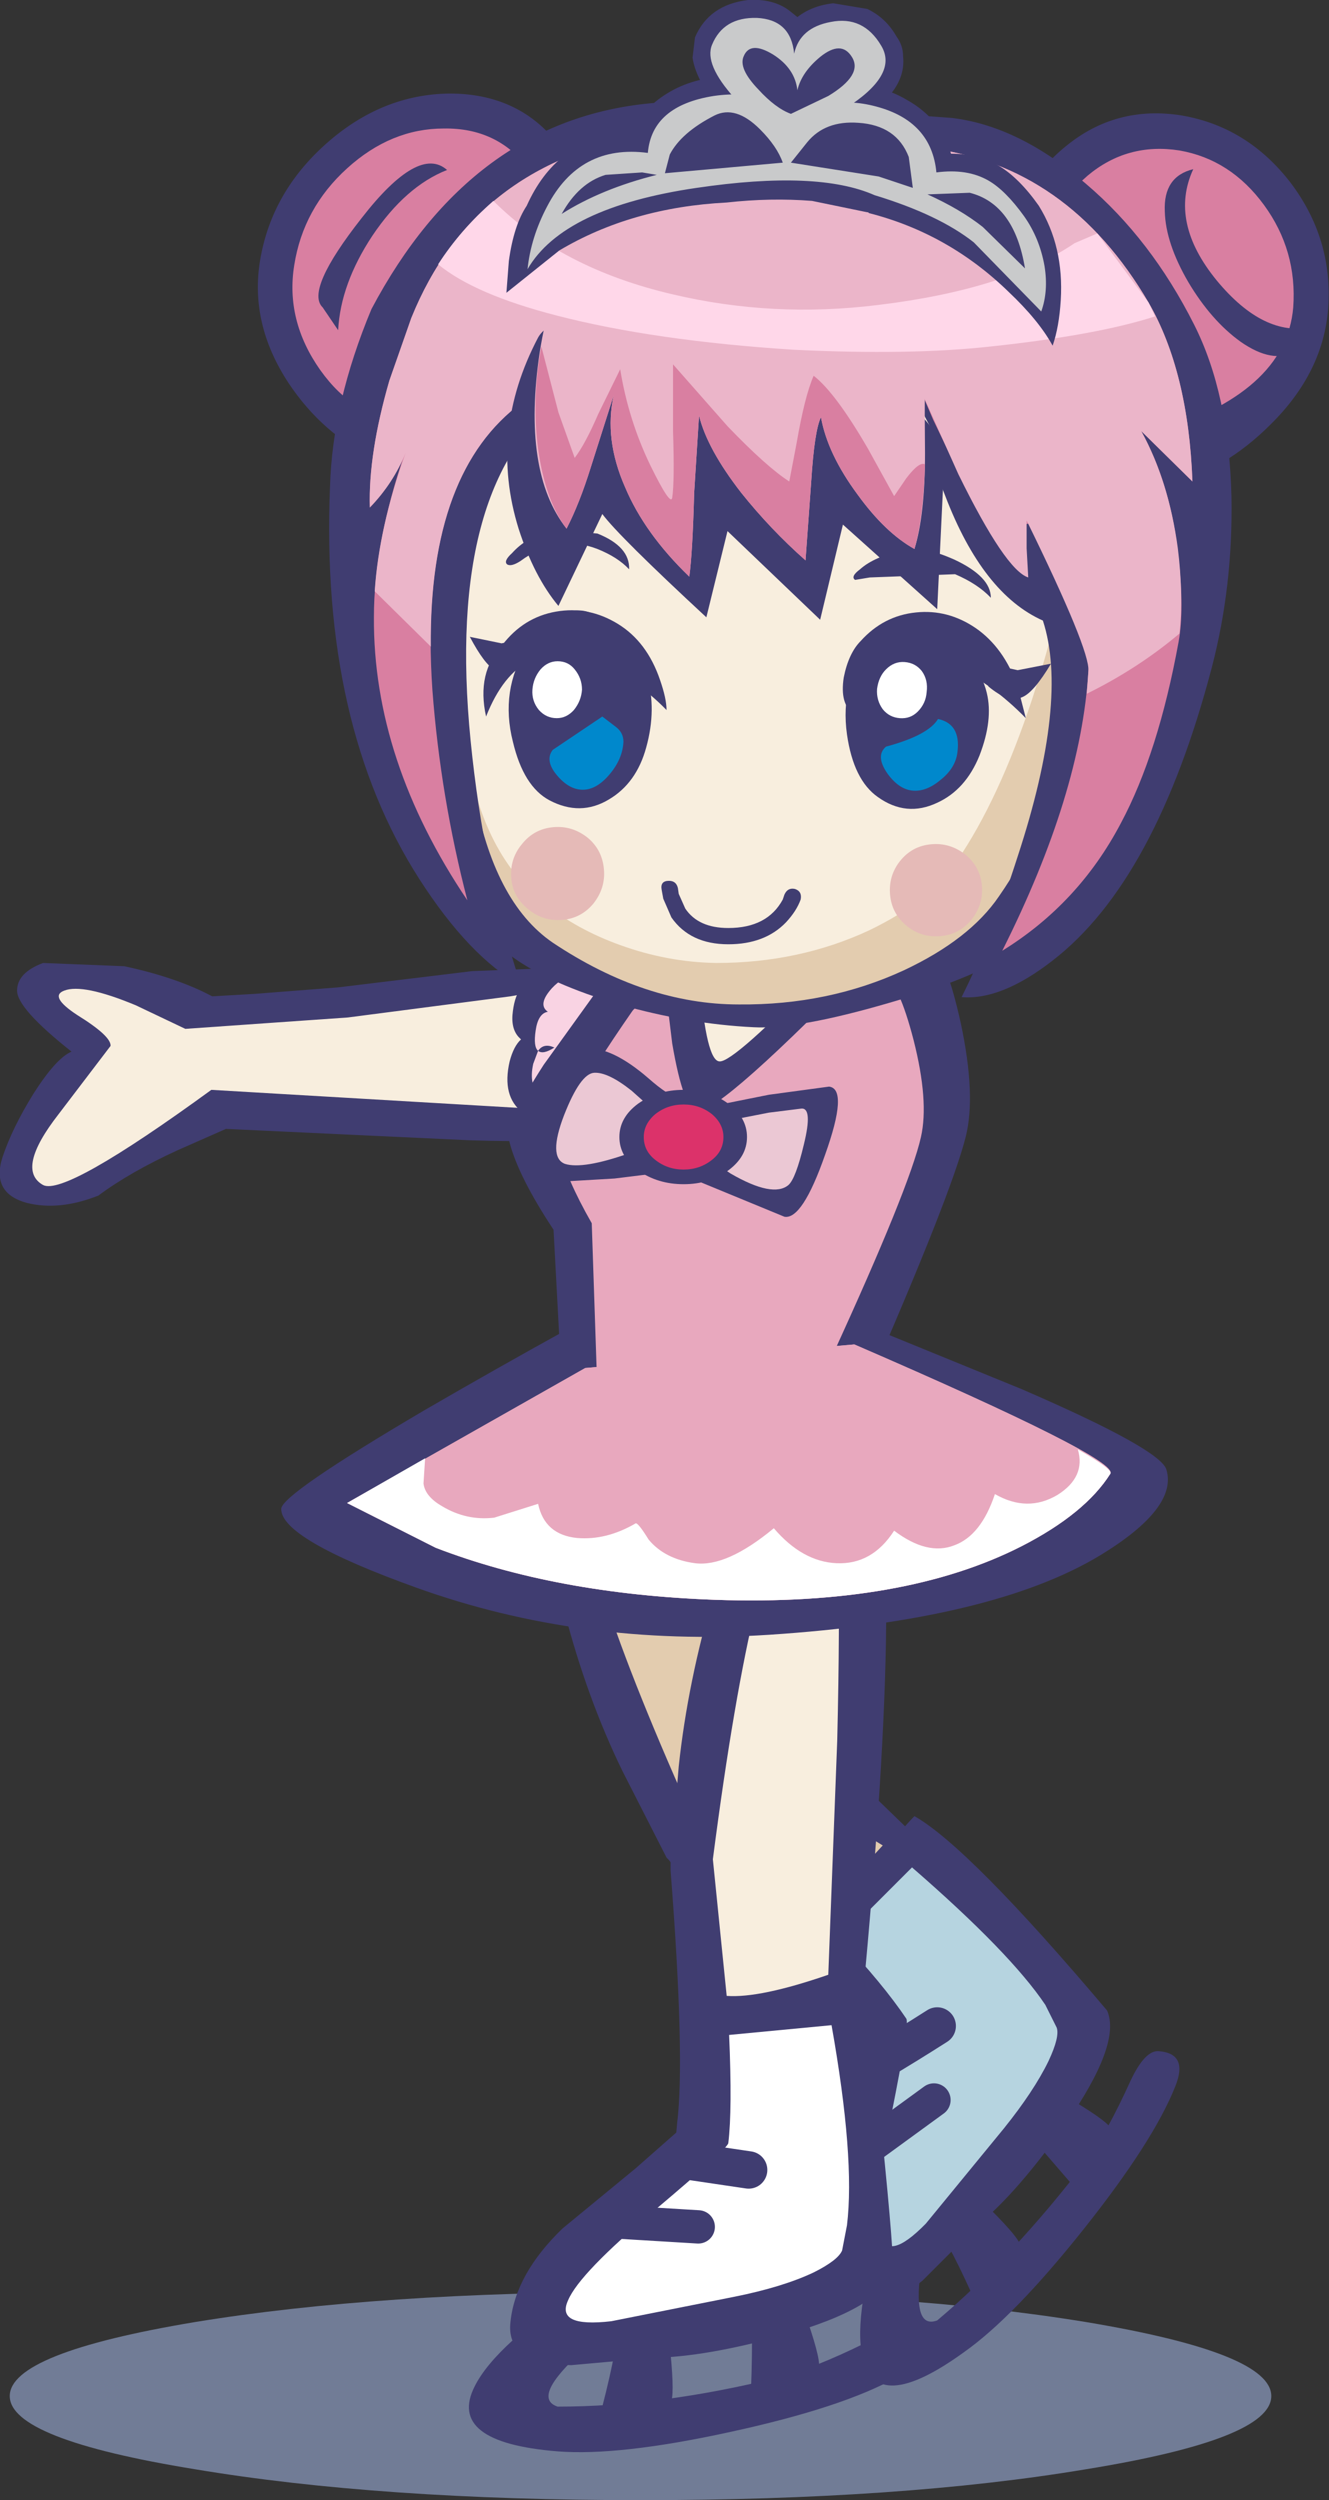 <?xml version="1.0" encoding="UTF-8" standalone="no"?>
<svg xmlns:xlink="http://www.w3.org/1999/xlink" height="153.7px" width="81.75px" xmlns="http://www.w3.org/2000/svg">
  <rect width="100%" height="100%" fill="#333333" stroke="none"/>
  <g transform="matrix(1.0, 0.0, 0.0, 1.0, 47.05, 74.2)">
    <path d="M19.75 68.55 Q31.15 70.45 31.15 73.1 31.15 75.75 19.75 77.6 8.4 79.5 -7.65 79.5 -23.7 79.5 -35.05 77.6 -46.45 75.75 -46.45 73.1 -46.45 70.45 -35.05 68.55 -23.75 66.7 -7.65 66.7 8.45 66.7 19.75 68.55" fill="#9cadd8" fill-opacity="0.6" fill-rule="evenodd" stroke="none"/>
    <path d="M9.9 61.55 L11.6 59.4 13.9 61.65 Q15.7 63.45 15.7 63.85 15.75 64.6 14.55 65.4 L12.65 66.65 Q11.25 63.55 9.9 61.55" fill="#403d71" fill-rule="evenodd" stroke="none"/>
    <path d="M15.1 55.7 L16.3 53.25 19.05 55.0 Q21.2 56.3 21.3 56.7 21.5 57.4 20.5 58.45 L18.9 60.1 15.1 55.7" fill="#403d71" fill-rule="evenodd" stroke="none"/>
    <path d="M7.4 61.75 L10.8 58.9 9.65 64.95 Q9.0 69.05 10.6 68.45 15.3 64.5 19.8 58.6 21.05 56.9 22.5 53.7 23.4 51.8 24.25 51.9 26.05 52.05 25.25 54.05 23.9 57.45 19.6 62.85 15.3 68.25 12.25 70.4 6.8 74.35 6.0 70.7 5.4 68.0 7.4 61.75" fill="#403d71" fill-rule="evenodd" stroke="none"/>
    <path d="M21.05 49.4 Q21.95 51.45 18.45 56.45 15.6 60.5 13.2 62.5 L9.7 66.0 Q6.65 68.45 5.25 66.4 3.7 64.0 4.15 60.15 L5.3 54.6 5.85 51.4 5.6 51.0 1.75 46.85 Q3.3 45.4 5.55 42.2 7.9 38.75 9.2 37.45 12.55 39.35 21.05 49.4" fill="#403d71" fill-rule="evenodd" stroke="none"/>
    <path d="M-8.75 34.7 Q-10.95 30.2 -12.35 24.8 -13.95 18.7 -13.45 15.35 L-12.9 13.7 -11.7 12.85 -2.0 13.85 Q0.45 14.85 4.05 33.65 L8.6 38.05 12.05 41.6 Q10.8 43.25 8.4 45.35 5.75 47.55 4.6 49.0 L-0.95 44.7 Q-4.8 41.65 -5.9 40.15 L-6.05 40.0 -6.15 39.8 -8.75 34.7" fill="#403d71" fill-rule="evenodd" stroke="none"/>
    <path d="M4.65 45.0 L9.05 40.6 Q15.1 45.85 17.25 49.05 L17.95 50.45 Q18.15 51.0 17.45 52.5 16.55 54.35 14.7 56.65 L9.9 62.5 Q7.55 64.9 7.1 63.15 6.65 61.5 7.8 55.7 8.9 50.2 8.7 49.9 7.25 47.75 4.65 45.0" fill="#b6d4e0" fill-rule="evenodd" stroke="none"/>
    <path d="M-4.05 15.3 Q-3.05 15.85 -0.35 25.2 L2.6 35.55 Q4.4 37.55 7.25 39.25 L2.9 43.95 -1.1 40.95 -4.15 38.2 Q-12.1 20.6 -11.05 16.75 -10.95 16.4 -7.6 15.9 L-4.05 15.3" fill="#e3ccaf" fill-rule="evenodd" stroke="none"/>
    <path d="M6.95 52.6 Q8.8 51.5 10.6 50.35" fill="none" stroke="#403d71" stroke-linecap="round" stroke-linejoin="round" stroke-width="2.3"/>
    <path d="M5.8 58.25 L10.4 54.9" fill="none" stroke="#403d71" stroke-linecap="round" stroke-linejoin="round" stroke-width="2.05"/>
    <path d="M-31.4 -13.1 L-26.25 -13.5 -18.0 -14.5 -11.5 -14.75 Q-7.9 -14.35 -6.15 -13.05 -5.2 -12.3 -4.8 -9.4 -4.35 -6.2 -6.0 -5.25 -8.6 -3.8 -18.15 -4.1 L-33.15 -4.8 -36.1 -3.5 Q-39.05 -2.15 -41.0 -0.7 -43.4 0.25 -45.4 -0.25 -47.6 -0.85 -46.9 -3.05 -46.3 -4.85 -45.0 -6.95 -43.6 -9.15 -42.65 -9.55 -46.0 -12.2 -46.0 -13.3 -46.0 -14.4 -44.4 -15.0 L-39.4 -14.8 Q-36.15 -14.1 -34.0 -12.95 L-31.4 -13.1" fill="#403d71" fill-rule="evenodd" stroke="none"/>
    <path d="M-42.3 -11.8 Q-44.05 -12.95 -43.1 -13.3 -41.95 -13.75 -38.7 -12.4 L-35.65 -10.95 -25.65 -11.65 -15.65 -12.95 Q-12.0 -13.65 -9.05 -12.3 -6.5 -11.05 -6.4 -9.4 -6.25 -6.85 -9.9 -6.2 L-13.6 -6.0 -34.05 -7.2 Q-43.05 -0.65 -44.4 -1.35 -46.1 -2.3 -43.45 -5.7 L-40.25 -9.9 Q-40.2 -10.5 -42.3 -11.8" fill="#f8eede" fill-rule="evenodd" stroke="none"/>
    <path d="M-8.85 -16.1 L-9.15 -11.55 Q-9.35 -9.1 -10.85 -6.9 -12.7 -4.2 -14.9 -5.8 -16.2 -6.8 -15.7 -8.95 -15.45 -9.9 -15.0 -10.3 L-15.15 -10.45 Q-15.65 -11.0 -15.5 -12.05 -15.25 -14.0 -13.9 -13.9 L-14.35 -14.55 Q-14.55 -15.35 -13.65 -16.15 -11.25 -18.35 -8.85 -16.1" fill="#403d71" fill-rule="evenodd" stroke="none"/>
    <path d="M-13.1 -13.45 Q-11.75 -14.9 -10.35 -13.45 L-10.5 -10.5 Q-10.6 -8.95 -11.45 -7.5 -12.55 -5.8 -13.8 -6.8 -14.55 -7.45 -14.25 -8.8 L-13.95 -9.6 Q-13.65 -9.35 -12.95 -9.8 -13.6 -10.1 -13.95 -9.6 -14.25 -9.85 -14.1 -10.85 -13.95 -11.9 -13.35 -12.0 -14.0 -12.45 -13.1 -13.45" fill="#f9d3e3" fill-rule="evenodd" stroke="none"/>
    <path d="M-8.85 67.75 L-6.1 67.15 -5.8 70.5 Q-5.55 73.15 -5.8 73.5 -6.25 74.1 -7.7 73.95 L-10.0 73.75 Q-9.05 70.05 -8.85 67.75" fill="#403d71" fill-rule="evenodd" stroke="none"/>
    <path d="M-0.95 66.5 L1.6 65.35 2.65 68.55 Q3.5 71.05 3.3 71.45 2.95 72.15 1.5 72.35 L-0.85 72.6 Q-0.7 68.55 -0.95 66.5" fill="#403d71" fill-rule="evenodd" stroke="none"/>
    <path d="M8.7 69.55 Q10.05 70.9 8.1 71.95 4.8 73.8 -2.1 75.3 -8.95 76.8 -12.75 76.5 -19.6 75.95 -17.85 72.5 -16.55 69.9 -10.95 66.25 L-6.4 66.25 -11.2 70.3 Q-14.4 73.2 -12.75 73.75 -6.4 73.75 0.85 71.95 3.0 71.4 6.15 69.85 8.1 68.95 8.7 69.55" fill="#403d71" fill-rule="evenodd" stroke="none"/>
    <path d="M4.1 29.9 Q3.4 32.85 1.3 36.75 L-1.35 36.85 0.9 33.65 Q2.0 31.7 2.0 29.85 L4.1 29.9" fill="#f8eede" fill-rule="evenodd" stroke="none"/>
    <path d="M4.1 13.35 L6.1 14.55 Q8.8 18.45 6.15 47.2 L7.2 57.05 Q8.0 64.9 7.85 65.4 7.2 67.65 1.2 69.35 -3.65 70.7 -6.9 70.75 L-11.9 71.2 Q-15.95 71.15 -15.65 68.55 -15.35 65.6 -12.45 62.8 L-7.95 59.1 -5.45 56.9 -5.4 56.35 Q-4.9 52.35 -5.8 40.8 L-5.8 40.35 -5.3 34.4 Q-4.75 29.2 -3.1 23.6 -1.25 17.3 1.05 14.6 1.85 13.65 2.5 13.45 L4.1 13.35" fill="#403d71" fill-rule="evenodd" stroke="none"/>
    <path d="M-2.2 50.9 L4.1 50.3 Q5.55 58.45 5.05 62.6 L4.75 64.15 Q4.5 64.75 3.0 65.5 1.1 66.4 -1.9 67.0 L-9.45 68.5 Q-12.9 68.9 -12.1 67.2 -11.4 65.55 -6.75 61.65 -2.3 57.9 -2.25 57.55 -2.0 55.5 -2.2 50.9" fill="#ffffff" fill-rule="evenodd" stroke="none"/>
    <path d="M3.9 47.2 Q-0.3 48.65 -2.35 48.5 L-3.2 40.1 Q-0.6 20.0 2.4 17.2 3.05 16.55 3.95 16.4 4.8 18.05 4.45 32.8 L3.9 47.2" fill="#f8eede" fill-rule="evenodd" stroke="none"/>
    <path d="M-12.2 7.55 L7.35 7.75 15.8 11.2 Q24.35 14.9 24.7 16.15 25.4 18.5 20.65 21.4 14.05 25.4 0.25 26.3 -11.3 27.05 -21.45 23.4 -29.8 20.4 -29.75 18.55 -29.7 17.65 -20.95 12.5 -16.55 9.95 -12.2 7.55" fill="#403d71" fill-rule="evenodd" stroke="none"/>
    <path d="M-10.0 -13.75 Q-9.05 -14.95 0.3 -15.35 L10.25 -15.6 Q11.1 -15.6 12.05 -11.3 13.0 -6.85 12.35 -4.3 11.45 -0.75 6.25 11.15 L-12.45 11.7 -13.0 1.4 Q-15.15 -1.85 -15.7 -3.95 -16.0 -5.05 -13.6 -8.75 L-10.0 -13.75" fill="#403d71" fill-rule="evenodd" stroke="none"/>
    <path d="M-8.15 -12.05 Q-7.4 -13.1 -0.15 -13.55 L7.45 -13.85 Q8.2 -13.9 9.15 -10.25 10.1 -6.5 9.6 -4.3 8.9 -1.2 4.1 9.25 L-10.35 9.95 -10.65 1.0 Q-12.25 -1.8 -12.65 -3.6 -12.95 -5.15 -8.15 -12.05" fill="#e8a8be" fill-rule="evenodd" stroke="none"/>
    <path d="M-11.05 9.9 L5.5 8.45 Q21.8 15.5 21.25 16.4 19.7 18.85 15.8 20.85 8.55 24.55 -3.05 24.15 -12.85 23.8 -20.25 20.95 L-25.7 18.2 -11.05 9.9" fill="#e8a8be" fill-rule="evenodd" stroke="none"/>
    <path d="M-11.05 9.9 L5.5 8.45 Q21.8 15.5 21.25 16.4 19.7 18.85 15.8 20.85 8.55 24.55 -3.05 24.15 -12.85 23.8 -20.25 20.95 L-25.7 18.2 -11.05 9.9" fill="#e8a8be" fill-rule="evenodd" stroke="none"/>
    <path d="M19.25 14.9 Q21.45 16.15 21.25 16.4 19.7 18.85 15.8 20.85 8.55 24.55 -3.05 24.15 -12.85 23.8 -20.25 20.95 L-25.7 18.2 -20.9 15.45 -21.0 17.0 Q-20.9 17.8 -19.85 18.4 -18.35 19.3 -16.65 19.1 L-13.95 18.25 Q-13.55 20.15 -11.55 20.35 -9.75 20.5 -7.95 19.45 -7.8 19.4 -7.15 20.45 -6.15 21.65 -4.3 21.9 -2.35 22.15 0.55 19.75 2.3 21.8 4.4 21.9 6.6 22.0 7.95 19.9 10.0 21.45 11.65 20.8 13.3 20.2 14.15 17.65 16.15 18.8 18.0 17.7 19.75 16.6 19.25 14.9" fill="#ffffff" fill-rule="evenodd" stroke="none"/>
    <path d="M-6.2 -14.15 L6.95 -15.75 Q-2.75 -5.75 -4.15 -5.9 -5.0 -5.95 -5.7 -10.05 L-6.2 -14.15" fill="#403d71" fill-rule="evenodd" stroke="none"/>
    <path d="M-3.85 -14.35 L4.0 -15.3 Q-1.8 -9.35 -2.65 -9.45 -3.45 -9.5 -3.85 -14.35" fill="#f8eede" fill-rule="evenodd" stroke="none"/>
    <path d="M-5.4 58.55 L-1.0 59.2" fill="none" stroke="#403d71" stroke-linecap="round" stroke-linejoin="round" stroke-width="2.3"/>
    <path d="M-9.9 62.35 L-4.1 62.7" fill="none" stroke="#403d71" stroke-linecap="round" stroke-linejoin="round" stroke-width="2.05"/>
    <path d="M-5.6 -2.2 L-9.25 -1.75 -13.5 -1.5 Q-14.4 -1.8 -13.15 -5.75 -11.85 -9.65 -11.0 -9.75 -9.4 -9.85 -7.15 -7.9 -4.95 -5.95 -3.25 -6.2 L0.25 -6.9 3.95 -7.4 Q5.15 -7.25 3.7 -3.2 2.3 0.8 1.2 0.6 L-5.6 -2.2" fill="#403d71" fill-rule="evenodd" stroke="none"/>
    <path d="M-6.35 -5.5 L-3.55 -5.05 -1.8 -5.4 0.25 -5.8 2.25 -6.05 Q2.95 -6.1 2.4 -3.85 1.9 -1.75 1.45 -1.35 0.5 -0.55 -2.1 -2.05 L-5.5 -4.3 -8.35 -3.3 Q-11.2 -2.3 -12.3 -2.65 -13.35 -3.05 -12.35 -5.65 -11.35 -8.2 -10.5 -8.25 -9.65 -8.3 -8.2 -7.15 L-6.35 -5.5" fill="#ebc8d4" fill-rule="evenodd" stroke="none"/>
    <path d="M-1.1 -4.3 Q-1.1 -3.1 -2.25 -2.25 -3.4 -1.4 -5.0 -1.4 -6.6 -1.4 -7.8 -2.25 -8.95 -3.1 -8.95 -4.3 -8.95 -5.5 -7.8 -6.35 -6.6 -7.2 -5.0 -7.2 -3.4 -7.2 -2.25 -6.35 -1.1 -5.5 -1.1 -4.3" fill="#403d71" fill-rule="evenodd" stroke="none"/>
    <path d="M-2.55 -4.3 Q-2.55 -3.45 -3.25 -2.9 -4.0 -2.3 -5.0 -2.3 -6.0 -2.3 -6.75 -2.9 -7.45 -3.45 -7.45 -4.3 -7.45 -5.1 -6.75 -5.7 -6.0 -6.3 -5.0 -6.3 -4.0 -6.3 -3.25 -5.7 -2.55 -5.1 -2.55 -4.3" fill="#dc326a" fill-rule="evenodd" stroke="none"/>
    <path d="M-4.0 -13.85 L3.8 -14.8 Q-1.95 -8.85 -2.8 -8.95 -3.6 -9.0 -4.0 -13.85" fill="#f8eede" fill-rule="evenodd" stroke="none"/>
    <path d="M-11.1 -58.35 Q-12.3 -51.2 -14.1 -48.3 -17.4 -42.95 -24.0 -46.0 -27.2 -47.5 -29.3 -50.65 -31.7 -54.3 -31.05 -58.2 -30.35 -62.4 -26.95 -65.4 -23.55 -68.4 -19.4 -68.45 -15.25 -68.45 -12.85 -65.5 -10.4 -62.55 -11.1 -58.35" fill="#403d71" fill-rule="evenodd" stroke="none"/>
    <path d="M-13.25 -58.05 Q-14.05 -53.2 -14.9 -51.95 -16.75 -49.25 -22.6 -48.7 -25.2 -48.45 -27.35 -51.45 -29.5 -54.5 -28.95 -57.9 -28.4 -61.4 -25.7 -63.85 -23.0 -66.3 -19.75 -66.3 -16.5 -66.35 -14.6 -63.9 -12.7 -61.5 -13.25 -58.05" fill="#d97fa1" fill-rule="evenodd" stroke="none"/>
    <path d="M25.65 -67.1 Q29.7 -66.4 32.35 -62.95 34.95 -59.5 34.65 -55.25 34.35 -51.3 31.1 -48.1 28.3 -45.3 24.8 -44.35 17.6 -42.35 15.6 -48.15 14.55 -51.3 15.1 -58.45 15.4 -62.7 18.5 -65.2 21.6 -67.75 25.65 -67.1" fill="#403d71" fill-rule="evenodd" stroke="none"/>
    <path d="M25.5 -64.95 Q28.65 -64.4 30.7 -61.6 32.75 -58.8 32.5 -55.3 32.05 -50.0 23.8 -47.55 18.15 -45.9 17.05 -50.0 16.6 -51.5 17.1 -57.8 17.4 -61.3 19.85 -63.4 22.3 -65.45 25.5 -64.95" fill="#d97fa1" fill-rule="evenodd" stroke="none"/>
    <path d="M26.3 -44.6 L23.15 -47.7 Q25.0 -44.35 25.45 -39.85 25.8 -36.7 25.45 -34.75 24.35 -28.8 21.4 -23.95 18.9 -19.85 14.6 -15.75 L17.65 -23.95 Q19.7 -29.75 19.9 -32.95 20.1 -35.1 19.55 -36.8 18.75 -39.3 16.6 -38.65 15.3 -38.25 12.2 -44.5 L9.3 -50.85 -11.25 -52.85 -14.95 -49.45 Q-21.35 -44.75 -20.45 -31.75 -19.95 -25.2 -18.3 -18.85 -24.1 -27.45 -24.05 -36.25 -24.05 -40.8 -22.15 -46.35 -22.85 -44.5 -24.3 -43.0 -24.4 -46.3 -23.1 -50.8 L-21.75 -54.65 Q-17.85 -64.3 -6.95 -65.95 L-2.25 -66.2 Q0.15 -66.0 2.4 -64.85 L4.85 -65.1 Q7.75 -65.35 10.05 -65.1 18.65 -64.05 23.6 -55.6 26.05 -51.35 26.3 -44.6" fill="#d97fa1" fill-rule="evenodd" stroke="none"/>
    <path d="M24.15 -36.65 Q24.15 -33.1 22.8 -27.85 20.7 -19.85 16.6 -16.55 13.9 -14.35 7.65 -12.55 2.0 -10.9 -0.7 -11.05 -4.75 -11.25 -8.95 -12.45 -13.2 -13.7 -15.5 -15.35 -19.9 -18.6 -20.95 -25.05 -21.6 -28.85 -21.2 -38.4 -20.45 -55.55 -8.55 -60.25 0.55 -63.85 13.3 -59.9 17.5 -58.6 20.95 -50.4 24.15 -42.85 24.15 -36.65" fill="#403d71" fill-rule="evenodd" stroke="none"/>
    <path d="M-18.4 -39.1 Q-17.8 -53.9 -5.05 -57.6 3.8 -60.2 11.45 -57.55 15.15 -56.25 18.3 -49.35 21.3 -42.75 21.3 -37.1 21.3 -35.15 19.5 -29.75 17.25 -23.2 14.4 -19.1 12.6 -16.45 8.55 -14.55 3.9 -12.4 -1.6 -12.45 -7.35 -12.45 -13.05 -16.25 -16.7 -18.75 -17.9 -25.55 -18.7 -30.45 -18.4 -39.1" fill="#e3ccaf" fill-rule="evenodd" stroke="none"/>
    <path d="M-18.5 -40.05 Q-17.95 -54.0 -6.0 -57.7 -1.8 -59.0 3.2 -58.85 7.1 -58.7 9.45 -57.85 12.8 -56.65 15.55 -49.85 18.1 -43.55 18.1 -38.1 18.1 -36.3 16.45 -31.25 14.4 -25.05 11.8 -21.25 10.15 -18.8 6.4 -17.0 2.1 -15.0 -3.0 -15.0 -6.0 -15.05 -8.9 -16.1 -11.55 -17.05 -13.55 -18.65 -17.35 -21.7 -18.3 -27.8 -18.8 -31.15 -18.5 -40.05" fill="#f8eede" fill-rule="evenodd" stroke="none"/>
    <path d="M25.5 -35.25 L25.45 -34.75 Q24.35 -28.8 21.4 -23.95 18.9 -19.85 14.6 -15.75 L17.5 -23.15 Q19.55 -28.4 19.8 -31.55 22.95 -33.1 25.5 -35.25" fill="#d97fa1" fill-rule="evenodd" stroke="none"/>
    <path d="M-23.4 -40.45 L-20.25 -36.75 Q-20.65 -32.15 -20.1 -26.3 L-19.5 -21.0 Q-24.9 -30.95 -23.4 -40.45" fill="#d97fa1" fill-rule="evenodd" stroke="none"/>
    <path d="M26.4 -54.25 Q28.55 -50.0 28.7 -43.65 28.8 -38.2 27.5 -33.2 24.05 -20.05 17.7 -15.15 14.55 -12.7 12.1 -12.9 14.0 -16.7 15.55 -21.55 18.7 -31.15 17.1 -36.05 13.4 -37.7 11.1 -43.7 10.3 -45.7 10.1 -47.15 9.95 -48.35 10.25 -47.8 L9.6 -49.05 -1.55 -49.6 -12.1 -50.05 Q-19.7 -44.75 -18.1 -28.65 -17.3 -20.6 -15.0 -13.6 -18.2 -15.4 -21.25 -20.15 -27.35 -29.65 -26.75 -44.3 -26.6 -49.45 -24.2 -55.2 -18.05 -66.8 -7.05 -67.85 -1.5 -68.4 3.15 -66.35 L7.4 -67.25 11.5 -66.95 Q15.65 -66.45 19.75 -62.9 23.75 -59.5 26.4 -54.25" fill="#403d71" fill-rule="evenodd" stroke="none"/>
    <path d="M26.3 -44.6 L23.15 -47.7 Q25.0 -44.35 25.45 -39.85 25.8 -36.7 25.45 -34.75 24.2 -27.9 21.9 -23.6 19.3 -18.65 14.6 -15.75 19.45 -25.4 19.9 -32.95 20.85 -43.5 17.5 -42.5 16.2 -41.9 15.3 -41.85 13.65 -41.7 12.75 -43.4 L10.35 -48.4 9.3 -50.85 -11.25 -52.85 -14.95 -49.45 Q-21.35 -44.75 -20.45 -31.75 -19.95 -25.2 -18.3 -18.85 -24.1 -27.45 -24.05 -36.25 -24.05 -40.8 -22.15 -46.35 -22.85 -44.5 -24.3 -43.0 -24.4 -46.3 -23.1 -50.8 L-21.75 -54.65 Q-17.85 -64.3 -6.95 -65.95 L-2.25 -66.2 Q0.15 -66.0 2.4 -64.85 L4.85 -65.1 Q7.75 -65.35 10.05 -65.1 18.65 -64.05 23.6 -55.6 26.05 -51.35 26.3 -44.6" fill="#d97fa1" fill-rule="evenodd" stroke="none"/>
    <path d="M-15.05 -39.7 Q-15.6 -39.35 -15.85 -39.5 -16.1 -39.7 -15.55 -40.2 -14.7 -41.15 -13.15 -41.65 L-10.3 -41.4 Q-8.3 -40.6 -8.35 -39.2 -9.05 -39.95 -10.3 -40.45 -12.75 -41.4 -15.05 -39.7" fill="#403d71" fill-rule="evenodd" stroke="none"/>
    <path d="M6.45 -38.7 L5.55 -38.55 Q5.25 -38.75 5.85 -39.2 6.75 -40.0 8.5 -40.35 9.5 -40.75 11.65 -39.8 13.9 -38.75 13.9 -37.45 13.1 -38.3 11.7 -38.9 L6.45 -38.7" fill="#403d71" fill-rule="evenodd" stroke="none"/>
    <path d="M-7.3 -28.25 Q-7.9 -26.05 -9.6 -25.05 -11.35 -24.0 -13.25 -25.0 -14.85 -25.85 -15.5 -28.6 -16.3 -31.75 -14.65 -34.4 -13.9 -35.6 -12.9 -36.2 -11.65 -37.0 -10.55 -36.45 -8.0 -35.2 -7.25 -32.65 -6.65 -30.6 -7.3 -28.25" fill="#403d71" fill-rule="evenodd" stroke="none"/>
    <path d="M-6.05 -30.55 Q-8.0 -32.55 -10.4 -33.5 -15.1 -35.35 -17.15 -30.15 -17.75 -32.85 -16.15 -34.55 -14.85 -36.25 -12.85 -36.6 -10.85 -36.95 -9.05 -35.85 -7.25 -34.75 -6.45 -32.4 -6.05 -31.25 -6.05 -30.55" fill="#403d71" fill-rule="evenodd" stroke="none"/>
    <path d="M-14.4 -35.0 L-14.55 -33.6 Q-15.8 -32.65 -16.6 -33.0 -17.25 -33.35 -18.15 -35.05 L-16.2 -34.65 -14.4 -35.0" fill="#403d71" fill-rule="evenodd" stroke="none"/>
    <path d="M-10.0 -30.15 L-9.15 -29.5 Q-8.7 -29.15 -8.7 -28.6 -8.75 -27.55 -9.55 -26.6 -10.35 -25.65 -11.2 -25.65 -12.05 -25.65 -12.8 -26.55 -13.55 -27.45 -13.05 -28.1 L-10.0 -30.15" fill="#0088cc" fill-rule="evenodd" stroke="none"/>
    <path d="M-11.25 -31.8 Q-11.3 -31.1 -11.75 -30.55 -12.2 -30.05 -12.8 -30.05 -13.45 -30.05 -13.9 -30.55 -14.35 -31.1 -14.3 -31.8 -14.25 -32.5 -13.8 -33.05 -13.35 -33.55 -12.75 -33.55 -12.1 -33.55 -11.7 -33.05 -11.25 -32.5 -11.25 -31.8" fill="#ffffff" fill-rule="evenodd" stroke="none"/>
    <path d="M-9.9 -20.75 Q-9.8 -19.6 -10.55 -18.65 -11.3 -17.75 -12.45 -17.65 -13.65 -17.55 -14.55 -18.3 -15.5 -19.05 -15.6 -20.2 -15.7 -21.4 -14.95 -22.3 -14.2 -23.25 -13.0 -23.35 -11.85 -23.45 -10.9 -22.7 -10.0 -21.95 -9.9 -20.75" fill="#e5bab7" fill-rule="evenodd" stroke="none"/>
    <path d="M13.35 -19.75 Q13.45 -18.6 12.7 -17.65 11.95 -16.75 10.8 -16.65 9.6 -16.55 8.7 -17.3 7.8 -18.05 7.7 -19.2 7.6 -20.35 8.3 -21.25 9.05 -22.2 10.25 -22.3 11.4 -22.4 12.35 -21.65 13.25 -20.9 13.35 -19.75" fill="#e5bab7" fill-rule="evenodd" stroke="none"/>
    <path d="M-27.2 -55.3 Q-28.3 -56.35 -24.8 -60.8 -21.3 -65.3 -19.55 -63.75 -22.1 -62.75 -24.15 -59.7 -26.1 -56.75 -26.25 -53.9 L-27.2 -55.3" fill="#403d71" fill-rule="evenodd" stroke="none"/>
    <path d="M32.65 -52.6 Q31.25 -51.8 29.25 -53.2 27.45 -54.5 26.05 -56.85 24.65 -59.25 24.6 -61.2 24.5 -63.35 26.35 -63.8 24.85 -60.55 27.8 -56.95 30.7 -53.45 33.65 -54.1 L33.7 -53.15 Q33.75 -52.45 32.65 -52.6" fill="#403d71" fill-rule="evenodd" stroke="none"/>
    <path d="M13.2 -27.75 Q12.35 -25.65 10.6 -24.85 8.7 -23.95 6.95 -25.2 5.45 -26.25 5.05 -29.05 4.6 -32.25 6.5 -34.7 7.25 -35.6 8.4 -35.8 9.55 -35.95 10.7 -35.25 13.15 -33.7 13.65 -31.6 14.05 -29.95 13.2 -27.75" fill="#403d71" fill-rule="evenodd" stroke="none"/>
    <path d="M16.05 -30.05 Q14.0 -32.15 11.65 -33.25 6.95 -35.4 5.45 -30.35 4.6 -30.9 4.85 -32.55 5.15 -34.05 5.9 -34.8 7.3 -36.35 9.3 -36.55 11.25 -36.75 12.95 -35.6 14.7 -34.4 15.55 -32.0 L16.05 -30.05" fill="#403d71" fill-rule="evenodd" stroke="none"/>
    <path d="M13.7 -33.4 L15.55 -33.0 17.6 -33.4 Q16.55 -31.65 15.85 -31.35 15.0 -30.95 13.75 -32.0 L13.7 -33.4" fill="#403d71" fill-rule="evenodd" stroke="none"/>
    <path d="M10.65 -30.0 Q12.05 -29.7 11.85 -28.0 11.75 -27.0 10.8 -26.25 9.9 -25.5 9.05 -25.6 8.2 -25.7 7.5 -26.7 6.8 -27.75 7.45 -28.3 10.05 -29.0 10.65 -30.0" fill="#0088cc" fill-rule="evenodd" stroke="none"/>
    <path d="M9.95 -31.65 Q9.9 -30.95 9.4 -30.45 8.95 -30.0 8.3 -30.05 7.65 -30.1 7.25 -30.6 6.85 -31.15 6.9 -31.85 7.0 -32.6 7.45 -33.05 7.95 -33.55 8.6 -33.5 9.25 -33.45 9.65 -32.95 10.05 -32.4 9.95 -31.65" fill="#ffffff" fill-rule="evenodd" stroke="none"/>
    <path d="M23.6 -55.6 Q26.05 -51.35 26.3 -44.6 L23.15 -47.7 Q24.85 -44.6 25.4 -40.5 25.75 -37.7 25.5 -35.25 22.95 -33.1 19.8 -31.55 L19.9 -32.95 Q20.0 -34.25 16.1 -42.2 L16.1 -40.5 16.2 -38.7 Q14.8 -39.15 11.9 -45.05 L9.3 -50.85 -11.25 -52.85 -14.95 -49.45 Q-20.65 -45.25 -20.55 -34.45 L-24.0 -37.85 Q-23.75 -41.75 -22.1 -46.35 -22.85 -44.5 -24.3 -43.0 -24.4 -46.3 -23.1 -50.8 L-21.75 -54.65 Q-17.85 -64.3 -6.95 -65.95 L-2.25 -66.2 Q0.15 -66.0 2.4 -64.85 L4.85 -65.1 Q7.75 -65.35 10.05 -65.1 18.65 -64.05 23.6 -55.6" fill="#ebb5c9" fill-rule="evenodd" stroke="none"/>
    <path d="M-13.95 -53.45 Q-13.2 -54.8 -9.45 -54.85 -5.85 -54.85 -1.3 -53.7 9.9 -50.9 11.05 -46.15 L10.6 -36.75 4.8 -41.95 3.4 -36.1 -2.3 -41.55 -3.6 -36.25 Q-9.0 -41.25 -10.0 -42.6 L-12.7 -36.95 Q-14.2 -38.75 -15.15 -41.7 -17.0 -47.65 -13.95 -53.45" fill="#403d71" fill-rule="evenodd" stroke="none"/>
    <path d="M-13.85 -52.55 Q-12.65 -60.1 -8.8 -60.25 L9.9 -53.6 Q9.8 -51.0 9.85 -46.35 9.85 -42.55 9.2 -40.45 7.4 -41.45 5.7 -43.8 3.85 -46.3 3.45 -48.55 3.05 -47.75 2.85 -44.6 L2.5 -39.75 Q0.35 -41.65 -1.45 -43.9 -3.55 -46.6 -4.05 -48.65 L-4.35 -43.9 Q-4.45 -40.2 -4.65 -38.75 -7.4 -41.4 -8.6 -44.25 -9.9 -47.2 -9.3 -49.9 L-10.7 -45.5 Q-11.4 -43.25 -12.2 -41.7 -14.95 -45.2 -13.85 -52.55" fill="#ebb5c9" fill-rule="evenodd" stroke="none"/>
    <path d="M-10.25 -48.75 L-8.9 -51.5 Q-8.4 -48.4 -7.05 -45.6 -5.8 -43.05 -5.7 -43.6 -5.55 -44.6 -5.65 -47.7 L-5.65 -51.8 -2.3 -48.0 Q0.1 -45.5 1.5 -44.6 L1.95 -46.95 Q2.45 -49.85 3.0 -51.1 4.35 -50.05 6.35 -46.6 L7.95 -43.7 8.7 -44.8 Q9.5 -45.85 9.85 -45.65 9.75 -42.4 9.2 -40.45 7.4 -41.45 5.7 -43.8 3.85 -46.3 3.45 -48.55 3.05 -47.75 2.85 -44.6 L2.5 -39.75 Q0.35 -41.65 -1.45 -43.9 -3.55 -46.6 -4.05 -48.65 L-4.35 -43.9 Q-4.45 -40.2 -4.65 -38.75 -7.4 -41.4 -8.6 -44.25 -9.9 -47.2 -9.3 -49.9 L-10.7 -45.5 Q-11.4 -43.25 -12.2 -41.7 -13.5 -43.4 -13.95 -46.6 -14.35 -49.7 -13.75 -52.9 L-12.7 -48.85 -11.7 -46.05 Q-11.05 -46.9 -10.25 -48.75" fill="#d97fa1" fill-rule="evenodd" stroke="none"/>
    <path d="M23.6 -55.6 L24.0 -54.75 Q20.45 -53.6 13.9 -52.9 8.95 -52.35 1.75 -52.7 -6.8 -53.25 -12.8 -54.8 -17.85 -56.1 -20.1 -57.95 -18.75 -60.05 -16.7 -61.85 -12.55 -57.7 -5.65 -56.1 0.5 -54.65 6.95 -55.45 14.85 -56.4 19.05 -59.25 L20.45 -59.85 23.6 -55.6" fill="#ffd7e9" fill-rule="evenodd" stroke="none"/>
    <path d="M-5.85 -64.7 L-6.15 -63.55 1.1 -64.2 0.5 -65.8 Q0.2 -66.65 -0.95 -67.1 -2.1 -67.55 -3.1 -67.1 -5.15 -66.05 -5.85 -64.7 M-9.8 -63.45 Q-11.45 -62.95 -12.5 -61.05 -10.05 -62.6 -6.65 -63.45 L-7.55 -63.6 -9.8 -63.45 M12.6 -62.35 L10.0 -62.25 Q12.0 -61.35 13.4 -60.25 L16.0 -57.7 Q15.35 -61.65 12.6 -62.35 M1.6 -64.2 L7.0 -63.35 9.1 -62.65 8.85 -64.55 Q8.1 -66.5 5.75 -66.65 3.7 -66.8 2.6 -65.45 L1.6 -64.2 M6.85 -67.65 Q10.25 -66.75 10.55 -63.6 12.45 -63.85 13.75 -63.1 14.8 -62.5 15.95 -60.9 16.9 -59.55 17.2 -57.85 17.45 -56.3 17.0 -55.05 L12.85 -59.3 Q10.7 -61.0 6.75 -62.2 3.25 -63.75 -4.2 -62.65 -12.4 -61.45 -14.6 -57.65 -14.4 -59.6 -13.4 -61.5 -11.4 -65.35 -7.2 -64.8 -6.95 -67.7 -3.15 -68.3 0.65 -68.85 1.65 -66.2 3.5 -68.55 6.85 -67.65" fill="#403d71" fill-rule="evenodd" stroke="none"/>
    <path d="M16.85 -61.55 Q18.4 -59.05 18.2 -55.75 18.1 -54.1 17.7 -52.95 16.85 -54.5 15.0 -56.25 11.3 -59.85 6.4 -61.1 L6.35 -61.15 6.3 -61.15 2.9 -61.85 Q0.35 -62.05 -2.35 -61.75 -8.2 -61.45 -12.65 -58.8 L-15.9 -56.2 -15.75 -58.15 Q-15.45 -60.35 -14.65 -61.55 -12.85 -65.55 -8.9 -65.95 L-8.1 -66.0 Q-7.6 -67.35 -6.4 -68.2 -4.85 -69.3 -2.9 -69.45 0.2 -69.8 1.85 -67.95 3.05 -68.8 4.7 -68.95 6.9 -69.15 8.75 -68.05 10.8 -66.9 11.45 -64.75 13.15 -64.75 14.4 -64.0 15.65 -63.25 16.85 -61.55" fill="#403d71" fill-rule="evenodd" stroke="none"/>
    <path d="M1.8 -70.9 Q2.15 -72.5 4.05 -72.85 6.05 -73.25 7.15 -71.4 8.25 -69.6 4.9 -67.5 L1.25 -65.65 Q-0.2 -66.3 -1.85 -68.15 -3.75 -70.25 -3.25 -71.45 -2.55 -73.15 -0.5 -73.1 1.6 -73.0 1.8 -70.9 M5.35 -70.7 Q4.7 -71.75 3.4 -70.7 2.25 -69.75 2.0 -68.65 1.85 -70.0 0.5 -70.85 -0.9 -71.7 -1.3 -70.75 -1.65 -70.0 -0.4 -68.7 0.65 -67.55 1.6 -67.2 L3.9 -68.3 Q6.05 -69.6 5.35 -70.7" fill="#403d71" fill-rule="evenodd" stroke="none"/>
    <path d="M6.3 -73.65 Q7.45 -73.1 8.1 -71.95 8.5 -71.4 8.5 -70.75 8.65 -69.35 7.5 -68.15 6.65 -67.25 5.35 -66.5 L2.4 -64.95 2.45 -63.8 0.75 -64.65 Q-0.5 -65.25 -2.3 -67.0 -4.2 -69.0 -4.45 -70.65 L-4.3 -71.9 Q-3.45 -73.9 -1.05 -74.2 0.5 -74.3 1.5 -73.55 L2.0 -73.15 Q2.9 -73.85 4.2 -74.0 L6.3 -73.65" fill="#403d71" fill-rule="evenodd" stroke="none"/>
    <path d="M-5.85 -64.7 L-6.15 -63.55 1.1 -64.2 Q0.75 -65.2 -0.3 -66.25 -1.8 -67.75 -3.1 -67.1 -5.15 -66.05 -5.85 -64.7 M-9.8 -63.45 Q-11.45 -62.95 -12.5 -61.05 -10.05 -62.6 -6.65 -63.45 L-7.55 -63.6 -9.8 -63.45 M12.6 -62.35 L10.0 -62.25 Q12.0 -61.35 13.4 -60.25 L16.0 -57.7 Q15.35 -61.65 12.6 -62.35 M1.6 -64.2 L7.0 -63.35 9.1 -62.65 8.85 -64.55 Q8.1 -66.5 5.75 -66.65 3.7 -66.8 2.6 -65.45 L1.6 -64.2 M6.85 -67.65 Q10.25 -66.75 10.55 -63.6 12.45 -63.85 13.75 -63.1 14.8 -62.5 15.95 -60.9 16.9 -59.55 17.2 -57.85 17.45 -56.3 17.0 -55.05 L12.85 -59.3 Q10.7 -61.0 6.75 -62.2 3.25 -63.75 -4.2 -62.65 -12.4 -61.45 -14.6 -57.65 -14.4 -59.6 -13.4 -61.5 -11.4 -65.35 -7.2 -64.8 -6.95 -67.7 -3.15 -68.3 0.65 -68.85 1.65 -66.2 3.5 -68.55 6.85 -67.65" fill="#c9cacb" fill-rule="evenodd" stroke="none"/>
    <path d="M1.8 -70.9 Q2.15 -72.5 4.05 -72.85 6.05 -73.25 7.15 -71.4 8.25 -69.6 4.9 -67.5 L1.25 -65.65 Q-0.2 -66.3 -1.85 -68.15 -3.75 -70.25 -3.25 -71.45 -2.55 -73.15 -0.5 -73.1 1.6 -73.0 1.8 -70.9 M5.35 -70.7 Q4.7 -71.75 3.4 -70.7 2.25 -69.75 2.0 -68.65 1.85 -70.0 0.5 -70.85 -0.9 -71.7 -1.3 -70.75 -1.65 -70.0 -0.4 -68.7 0.65 -67.55 1.6 -67.2 L3.9 -68.3 Q6.05 -69.6 5.35 -70.7" fill="#c9cacb" fill-rule="evenodd" stroke="none"/>
    <path d="M2.2 -18.9 Q1.95 -18.2 1.3 -17.5 0.0 -16.15 -2.25 -16.15 -4.6 -16.15 -5.75 -17.8 L-6.25 -18.95 -6.35 -19.5 Q-6.45 -20.05 -5.9 -20.05 -5.45 -20.05 -5.35 -19.6 L-5.3 -19.25 -4.9 -18.35 Q-4.1 -17.15 -2.25 -17.15 0.15 -17.15 1.1 -18.9 L1.2 -19.2 Q1.4 -19.65 1.85 -19.55 2.3 -19.4 2.2 -18.9" fill="#403d71" fill-rule="evenodd" stroke="none"/>
  </g>
</svg>
